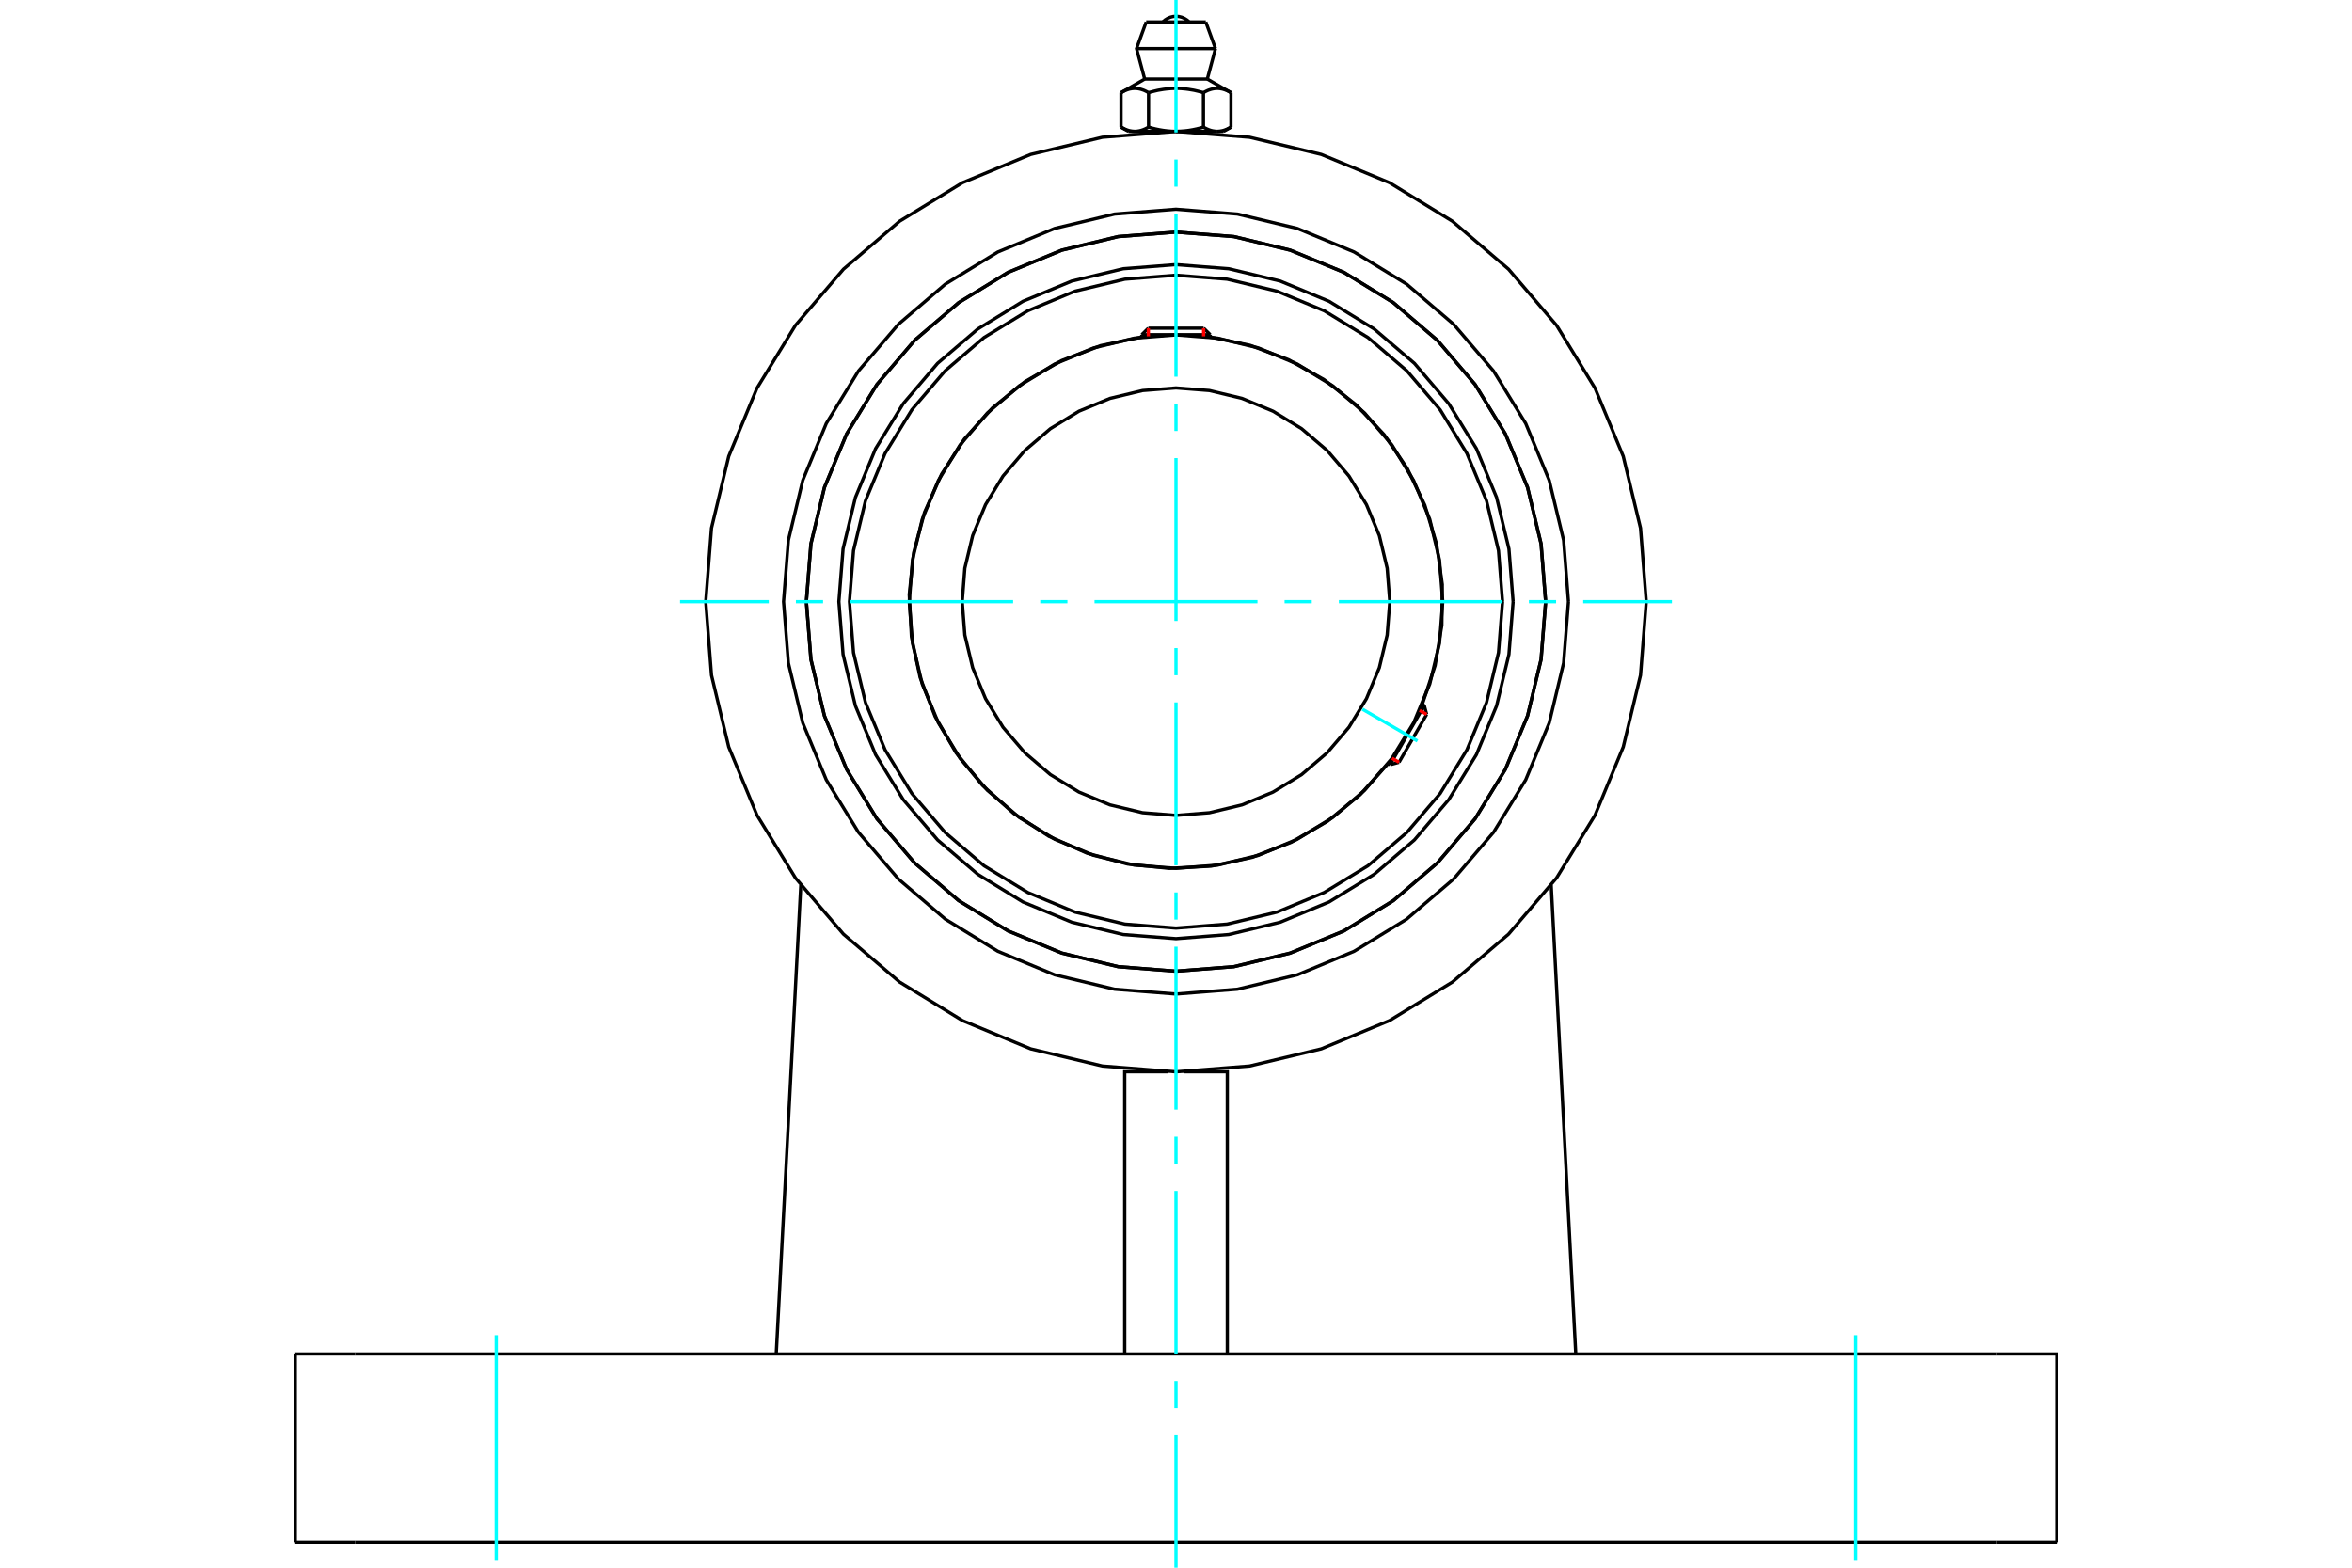 <?xml version="1.0" standalone="no"?>
<!DOCTYPE svg PUBLIC "-//W3C//DTD SVG 1.1//EN"
	"http://www.w3.org/Graphics/SVG/1.1/DTD/svg11.dtd">
<svg xmlns="http://www.w3.org/2000/svg" height="100%" width="100%" viewBox="0 0 36000 24000">
	<rect x="-1800" y="-1200" width="39600" height="26400" style="fill:#FFF"/>
	<g style="fill:none; fill-rule:evenodd" transform="matrix(1 0 0 1 0 0)">
		<g style="fill:none; stroke:#000; stroke-width:50; shape-rendering:geometricPrecision">
			<polyline points="23160,9211 23096,8403 22907,7616 22598,6868 22174,6178 21649,5562 21033,5036 20343,4613 19595,4303 18807,4114 18000,4051 17193,4114 16405,4303 15657,4613 14967,5036 14351,5562 13826,6178 13402,6868 13093,7616 12904,8403 12840,9211 12904,10018 13093,10805 13402,11553 13826,12243 14351,12859 14967,13385 15657,13808 16405,14118 17193,14307 18000,14370 18807,14307 19595,14118 20343,13808 21033,13385 21649,12859 22174,12243 22598,11553 22907,10805 23096,10018 23160,9211"/>
			<polyline points="23658,9211 23588,8325 23381,7462 23041,6642 22577,5885 22001,5210 21326,4633 20569,4169 19748,3830 18885,3622 18000,3553 17115,3622 16252,3830 15431,4169 14674,4633 13999,5210 13423,5885 12959,6642 12619,7462 12412,8325 12342,9211 12412,10096 12619,10959 12959,11779 13423,12536 13999,13211 14674,13788 15431,14252 16252,14591 17115,14799 18000,14868 18885,14799 19748,14591 20569,14252 21326,13788 22001,13211 22577,12536 23041,11779 23381,10959 23588,10096 23658,9211"/>
			<polyline points="21770,10783 21966,10189 22069,9573 22076,8948 21989,8330 21808,7732 21538,7168 21185,6653 20757,6197 20265,5811 19720,5506 19135,5287 18524,5159"/>
			<polyline points="17476,5159 16848,5291 16249,5520 15692,5840 15193,6243 14763,6719 14413,7257 14151,7843 13984,8463 13917,9101 13950,9742 14083,10370 14313,10969 14634,11525 15038,12023 15515,12452 16053,12802 16640,13062 17260,13228 17898,13294 18539,13260 19166,13125 19765,12894 20320,12572 20818,12167 21247,11689"/>
			<polyline points="22998,9211 22936,8429 22753,7666 22453,6942 22043,6273 21534,5677 20938,5167 20269,4758 19544,4457 18782,4274 18000,4213 17218,4274 16456,4457 15731,4758 15062,5167 14466,5677 13957,6273 13547,6942 13247,7666 13064,8429 13002,9211 13064,9992 13247,10755 13547,11479 13957,12148 14466,12744 15062,13254 15731,13663 16456,13964 17218,14147 18000,14208 18782,14147 19544,13964 20269,13663 20938,13254 21534,12744 22043,12148 22453,11479 22753,10755 22936,9992 22998,9211"/>
			<polyline points="22083,9211 22033,8572 21884,7949 21638,7357 21304,6810 20887,6323 20400,5907 19854,5572 19262,5327 18639,5177 18000,5127 17361,5177 16738,5327 16146,5572 15600,5907 15113,6323 14696,6810 14362,7357 14116,7949 13967,8572 13917,9211 13967,9849 14116,10472 14362,11064 14696,11611 15113,12098 15600,12514 16146,12849 16738,13094 17361,13244 18000,13294 18639,13244 19262,13094 19854,12849 20400,12514 20887,12098 21304,11611 21638,11064 21884,10472 22033,9849 22083,9211"/>
			<polyline points="21272,9211 21232,8699 21112,8199 20915,7725 20647,7287 20314,6897 19923,6563 19485,6295 19011,6099 18512,5979 18000,5939 17488,5979 16989,6099 16515,6295 16077,6563 15686,6897 15353,7287 15085,7725 14888,8199 14768,8699 14728,9211 14768,9722 14888,10222 15085,10696 15353,11134 15686,11524 16077,11858 16515,12126 16989,12322 17488,12442 18000,12483 18512,12442 19011,12322 19485,12126 19923,11858 20314,11524 20647,11134 20915,10696 21112,10222 21232,9722 21272,9211"/>
			<line x1="21277" y1="11707" x2="21800" y2="10800"/>
			<line x1="21837" y1="10937" x2="21414" y2="11670"/>
			<line x1="18524" y1="5124" x2="17476" y2="5124"/>
			<line x1="17577" y1="5024" x2="18423" y2="5024"/>
			<line x1="21837" y1="10937" x2="21800" y2="10800"/>
			<line x1="21277" y1="11707" x2="21414" y2="11670"/>
			<line x1="21800" y1="10800" x2="21769" y2="10782"/>
			<line x1="21245" y1="11689" x2="21277" y2="11707"/>
			<line x1="17577" y1="5024" x2="17476" y2="5124"/>
			<line x1="18524" y1="5124" x2="18423" y2="5024"/>
			<line x1="17476" y1="5124" x2="17476" y2="5161"/>
			<line x1="18524" y1="5161" x2="18524" y2="5124"/>
			<polyline points="25198,9211 25110,8084 24846,6986 24414,5943 23824,4979 23090,4121 22231,3387 21268,2797 20224,2364 19126,2101 18000,2012 16874,2101 15776,2364 14732,2797 13769,3387 12910,4121 12176,4979 11586,5943 11154,6986 10890,8084 10802,9211 10890,10337 11154,11435 11586,12479 12176,13442 12910,14301 13769,15034 14732,15624 15776,16057 16874,16320 18000,16409 19126,16320 20224,16057 21268,15624 22231,15034 23090,14301 23824,13442 24414,12479 24846,11435 25110,10337 25198,9211"/>
			<polyline points="24007,9211 23933,8271 23713,7354 23353,6483 22860,5679 22248,4963 21531,4350 20727,3858 19856,3497 18940,3277 18000,3203 17060,3277 16144,3497 15273,3858 14469,4350 13752,4963 13140,5679 12647,6483 12287,7354 12067,8271 11993,9211 12067,10150 12287,11067 12647,11938 13140,12742 13752,13458 14469,14071 15273,14563 16144,14924 17060,15144 18000,15218 18940,15144 19856,14924 20727,14563 21531,14071 22248,13458 22860,12742 23353,11938 23713,11067 23933,10150 24007,9211"/>
			<polyline points="23658,9211 23588,8325 23381,7462 23041,6642 22577,5885 22001,5210 21326,4633 20569,4169 19748,3830 18885,3622 18000,3553 17115,3622 16252,3830 15431,4169 14674,4633 13999,5210 13423,5885 12959,6642 12619,7462 12412,8325 12342,9211 12412,10096 12619,10959 12959,11779 13423,12536 13999,13211 14674,13788 15431,14252 16252,14591 17115,14799 18000,14868 18885,14799 19748,14591 20569,14252 21326,13788 22001,13211 22577,12536 23041,11779 23381,10959 23588,10096 23658,9211"/>
			<polyline points="17878,16408 17215,16408 17215,20728"/>
			<polyline points="18785,20728 18785,16408 18122,16408"/>
			<line x1="11881" y1="20728" x2="12257" y2="13551"/>
			<line x1="24119" y1="20728" x2="23743" y2="13551"/>
			<line x1="30564" y1="20728" x2="5436" y2="20728"/>
			<line x1="5436" y1="23607" x2="30564" y2="23607"/>
			<line x1="5436" y1="20728" x2="4519" y2="20728"/>
			<line x1="4519" y1="23607" x2="4519" y2="20728"/>
			<line x1="4519" y1="23607" x2="5436" y2="23607"/>
			<polyline points="31481,23607 31481,20728 30564,20728"/>
			<line x1="30564" y1="23607" x2="31481" y2="23607"/>
			<line x1="18456" y1="336" x2="17544" y2="336"/>
			<line x1="17396" y1="744" x2="18604" y2="744"/>
			<line x1="17521" y1="1210" x2="18479" y2="1210"/>
			<polyline points="17580,1419 17566,1411 17553,1404 17540,1397 17527,1391 17514,1385 17502,1380 17490,1376 17478,1372 17466,1368 17454,1365 17443,1362 17431,1360 17420,1358 17409,1356 17397,1355 17386,1354 17375,1354 17364,1354 17353,1354 17342,1355 17330,1356 17319,1358 17308,1360 17296,1362 17285,1365 17273,1368 17261,1372 17249,1376 17237,1380 17225,1385 17212,1391 17199,1397 17186,1404 17173,1411 17159,1419"/>
			<polyline points="18420,1419 18393,1411 18366,1404 18340,1397 18314,1391 18289,1385 18265,1380 18240,1376 18216,1372 18193,1368 18169,1365 18146,1362 18123,1360 18101,1358 18078,1356 18056,1355 18033,1354 18011,1354 17989,1354 17967,1354 17944,1355 17922,1356 17899,1358 17877,1360 17854,1362 17831,1365 17807,1368 17784,1372 17760,1376 17735,1380 17711,1385 17686,1391 17660,1397 17634,1404 17607,1411 17580,1419"/>
			<polyline points="18841,1419 18827,1411 18814,1404 18801,1397 18788,1391 18775,1385 18763,1380 18751,1376 18739,1372 18727,1368 18715,1365 18704,1362 18692,1360 18681,1358 18670,1356 18658,1355 18647,1354 18636,1354 18625,1354 18614,1354 18603,1355 18591,1356 18580,1358 18569,1360 18557,1362 18546,1365 18534,1368 18522,1372 18510,1376 18498,1380 18486,1385 18473,1391 18460,1397 18447,1404 18434,1411 18420,1419"/>
			<line x1="17159" y1="1946" x2="17159" y2="1419"/>
			<polyline points="17159,1946 17166,1949 17172,1953 17178,1956 17184,1960 17191,1963 17197,1966 17203,1969 17209,1972 17215,1975 17221,1977 17227,1980 17233,1982 17239,1985 17245,1987 17251,1989 17257,1991 17263,1993 17269,1995 17274,1997 17280,1998 17286,2000 17292,2001 17298,2003 17304,2004 17310,2005 17316,2006 17322,2007 17327,2008 17333,2009 17339,2009 17345,2010 17351,2010 17357,2011 17363,2011 17370,2011 17376,2011 17382,2011 17388,2010 17394,2010 17400,2009 17406,2009 17412,2008 17417,2007 17423,2006 17429,2005 17435,2004 17441,2003 17447,2001 17453,2000 17459,1998 17465,1997 17470,1995 17476,1993 17482,1991 17488,1989 17494,1987 17500,1985 17506,1982 17512,1980 17518,1977 17524,1975 17530,1972 17536,1969 17542,1966 17548,1963 17555,1960 17561,1956 17567,1953 17573,1949 17580,1946 17580,1419"/>
			<polyline points="17580,1946 17592,1949 17605,1953 17617,1956 17630,1960 17642,1963 17654,1966 17667,1969 17679,1972 17691,1975 17703,1977 17715,1980 17727,1982 17739,1985 17751,1987 17763,1989 17774,1991 17786,1993 17798,1995 17810,1997 17822,1998 17833,2000 17845,2001 17857,2003 17869,2004 17881,2005 17892,2006 17904,2007 17916,2008 17928,2009 17940,2009 17952,2010 17964,2010 17976,2011 17988,2011 18000,2011 17370,2011"/>
			<polyline points="18420,1946 18427,1949 18433,1953 18439,1956 18445,1960 18452,1963 18458,1966 18464,1969 18470,1972 18476,1975 18482,1977 18488,1980 18494,1982 18500,1985 18506,1987 18512,1989 18518,1991 18524,1993 18530,1995 18535,1997 18541,1998 18547,2000 18553,2001 18559,2003 18565,2004 18571,2005 18577,2006 18583,2007 18588,2008 18594,2009 18600,2009 18606,2010 18612,2010 18618,2011 18624,2011 18630,2011"/>
			<polyline points="18000,2011 18012,2011 18024,2011 18036,2010 18048,2010 18060,2009 18072,2009 18084,2008 18096,2007 18108,2006 18119,2005 18131,2004 18143,2003 18155,2001 18167,2000 18178,1998 18190,1997 18202,1995 18214,1993 18226,1991 18237,1989 18249,1987 18261,1985 18273,1982 18285,1980 18297,1977 18309,1975 18321,1972 18333,1969 18346,1966 18358,1963 18370,1960 18383,1956 18395,1953 18408,1949 18420,1946"/>
			<line x1="18630" y1="2011" x2="18000" y2="2011"/>
			<polyline points="18630,2011 18637,2011 18643,2011 18649,2010 18655,2010 18661,2009 18667,2009 18673,2008 18678,2007 18684,2006 18690,2005 18696,2004 18702,2003 18708,2001 18714,2000 18720,1998 18726,1997 18731,1995 18737,1993 18743,1991 18749,1989 18755,1987 18761,1985 18767,1982 18773,1980 18779,1977 18785,1975 18791,1972 18797,1969 18803,1966 18809,1963 18816,1960 18822,1956 18828,1953 18834,1949 18841,1946"/>
			<line x1="18728" y1="2011" x2="18630" y2="2011"/>
			<line x1="17370" y1="2011" x2="17272" y2="2011"/>
			<line x1="18841" y1="1946" x2="18841" y2="1419"/>
			<line x1="18420" y1="1946" x2="18420" y2="1419"/>
			<polyline points="18202,336 18168,306 18130,282 18089,264 18045,253 18000,249 17955,253 17911,264 17870,282 17832,306 17798,336"/>
			<line x1="18604" y1="744" x2="18456" y2="336"/>
			<polyline points="17544,336 17396,744 17521,1210"/>
			<line x1="18479" y1="1210" x2="18604" y2="744"/>
			<line x1="17481" y1="2011" x2="17481" y2="2031"/>
			<line x1="18519" y1="2031" x2="18519" y2="2011"/>
			<line x1="17521" y1="1210" x2="17159" y2="1419"/>
			<line x1="18841" y1="1419" x2="18479" y2="1210"/>
			<line x1="18728" y1="2011" x2="18841" y2="1946"/>
			<line x1="17159" y1="1946" x2="17272" y2="2011"/>
		</g>
		<g style="fill:none; stroke:#0FF; stroke-width:50; shape-rendering:geometricPrecision">
			<line x1="18000" y1="24000" x2="18000" y2="21973"/>
			<line x1="18000" y1="21558" x2="18000" y2="21142"/>
			<line x1="18000" y1="20726" x2="18000" y2="18233"/>
			<line x1="18000" y1="17818" x2="18000" y2="17402"/>
			<line x1="18000" y1="16987" x2="18000" y2="14493"/>
			<line x1="18000" y1="14078" x2="18000" y2="13662"/>
			<line x1="18000" y1="13247" x2="18000" y2="10753"/>
			<line x1="18000" y1="10338" x2="18000" y2="9922"/>
			<line x1="18000" y1="9507" x2="18000" y2="7013"/>
			<line x1="18000" y1="6598" x2="18000" y2="6182"/>
			<line x1="18000" y1="5767" x2="18000" y2="3274"/>
			<line x1="18000" y1="2858" x2="18000" y2="2442"/>
			<line x1="18000" y1="2027" x2="18000" y2="0"/>
			<line x1="10409" y1="9211" x2="11767" y2="9211"/>
			<line x1="12182" y1="9211" x2="12598" y2="9211"/>
			<line x1="13013" y1="9211" x2="15507" y2="9211"/>
			<line x1="15922" y1="9211" x2="16338" y2="9211"/>
			<line x1="16753" y1="9211" x2="19247" y2="9211"/>
			<line x1="19662" y1="9211" x2="20078" y2="9211"/>
			<line x1="20493" y1="9211" x2="22987" y2="9211"/>
			<line x1="23402" y1="9211" x2="23818" y2="9211"/>
			<line x1="24233" y1="9211" x2="25591" y2="9211"/>
			<line x1="20853" y1="10857" x2="21696" y2="11344"/>
			<line x1="7595" y1="20440" x2="7595" y2="23895"/>
			<line x1="28405" y1="20440" x2="28405" y2="23895"/>
		</g>
		<g style="fill:none; stroke:#F00; stroke-width:50; shape-rendering:geometricPrecision">
			<line x1="21837" y1="10937" x2="21729" y2="10875"/>
			<line x1="21306" y1="11608" x2="21414" y2="11670"/>
		</g>
		<g style="fill:none; stroke:#F00; stroke-width:50; shape-rendering:geometricPrecision">
			<line x1="17577" y1="5024" x2="17577" y2="5149"/>
			<line x1="18423" y1="5149" x2="18423" y2="5024"/>
		</g>
	</g>
</svg>
